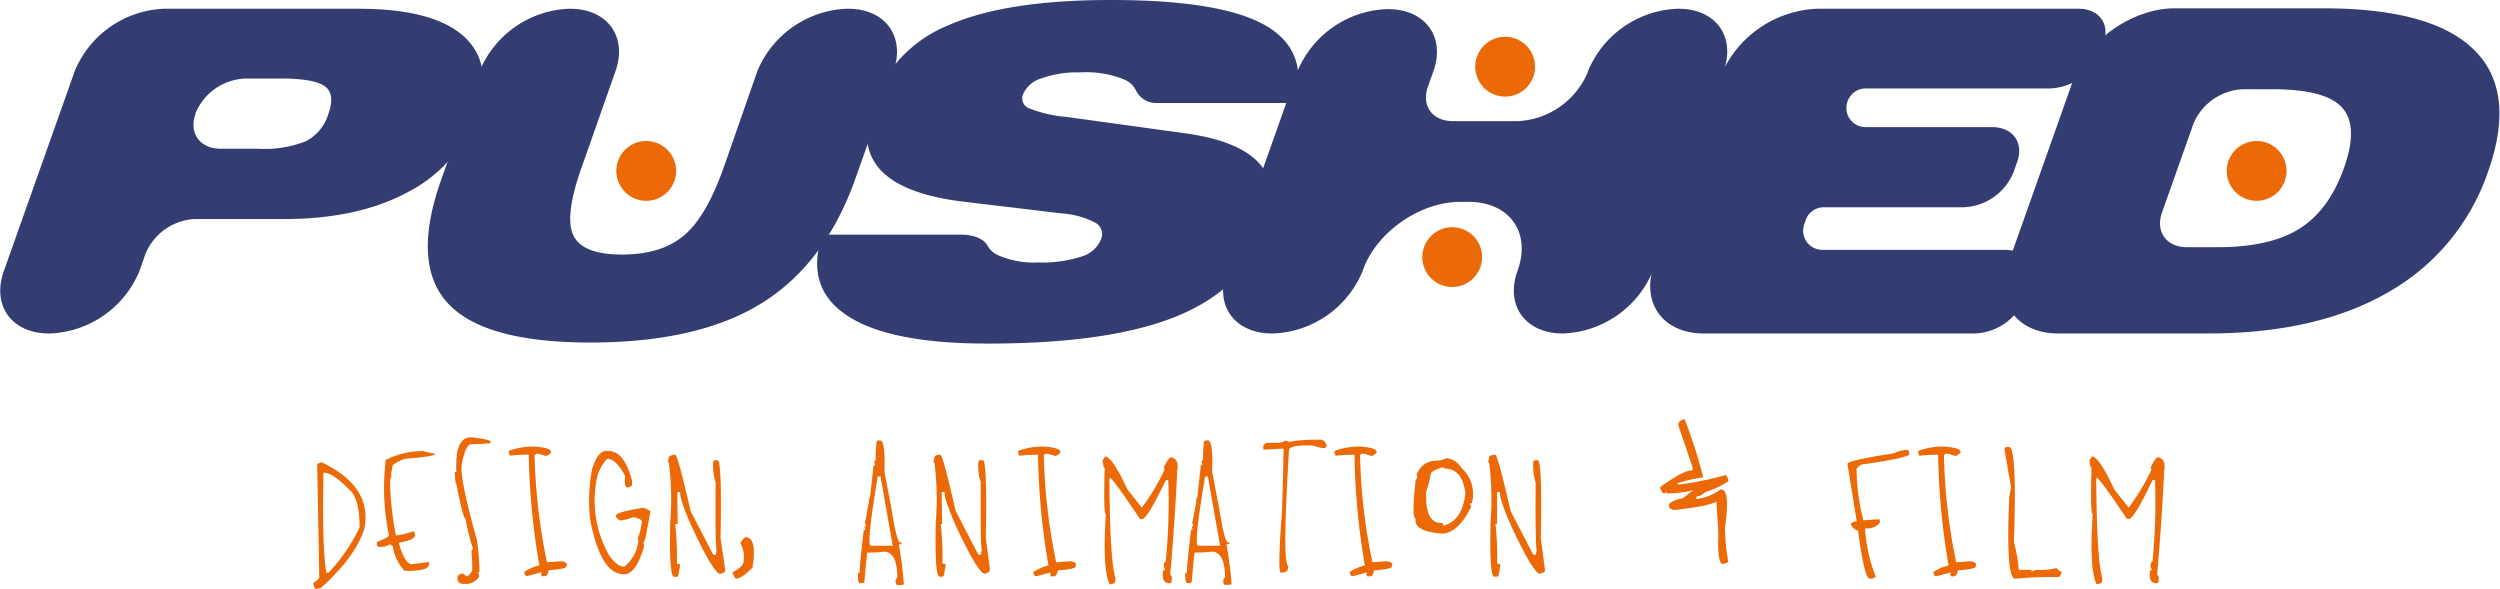 <?xml version="1.0" encoding="UTF-8"?><svg id="Layer_1" data-name="Layer 1" xmlns="http://www.w3.org/2000/svg" width="331" height="78" viewBox="0 0 331 78"><defs><style>.cls-1{fill:#ec6907;}.cls-2{fill:#333d72;}</style></defs><title>pushed</title><path class="cls-1" d="M42.55,61.19q6.74,3.2,5.71,8.74-1.12,3.73-5.78,7.92l-.72.13c-.21-.37-.31-.61-.28-.74s.4-.24.79-.73L42,61.44Zm.27,1.39,0,.29q-.18,9.78.39,12.94h.3a22.81,22.81,0,0,0,4.1-6c0-2.56-.43-4.23-1.39-5C44.79,63.32,43.67,62.59,42.82,62.58Z"/><path class="cls-1" d="M55.88,59.73H56c1,.23,1.54.35,1.61.35v.05c0,.2-1.4.41-4.09.62-1,.44-1.51.74-1.54.91l-.18,1v.68h-.16a40.29,40.29,0,0,0,.78,7.56,11.32,11.32,0,0,0,2.38-.58l.17.54c-.08.45-.81.78-2.17,1,.51,1.88,1.1,2.82,1.75,2.84,1.47-.2,2.22-.29,2.25-.29a.85.85,0,0,1,0,.37c-.1.57-1.18.84-3.23.8A6,6,0,0,1,52,72.29l-.38-.22a2.29,2.29,0,0,1-1,.33h-.49q-.27,0-.24-.63c1-.41,1.58-.7,1.61-.88a30.44,30.44,0,0,1-.42-10A10.8,10.8,0,0,1,55.88,59.73Z"/><path class="cls-1" d="M62.4,57.9c1.73.2,2.57.39,2.54.57l0,.22-1.84.12H62.4c-.51,0-.93.88-1.26,2.69q-.31,1.74,2,10a29.11,29.11,0,0,1,.34,4.23H63.3l.15.47,0,.11a2,2,0,0,1-1.86,1h-.16c-.68,0-.95-.35-.82-1,0-.11.17-.23.46-.36h.26l.42.34c.25,0,.5-.25.77-.74a21.71,21.71,0,0,0-.11-2.66c.08,0,.14-.11.18-.32a28.93,28.93,0,0,1-.94-3.8C61.4,68.61,61,67,60.4,64c-.1,0-.16-.51-.17-1.52,0,0,.06,0,.19,0A16.19,16.19,0,0,1,60.51,60C60.77,58.58,61.4,57.87,62.4,57.9Z"/><path class="cls-1" d="M71.08,59.15c1.31.12,1.93.37,1.86.73,0,.12-.23.3-.64.51A5.26,5.26,0,0,0,71,60.05c0,.11-.09.16-.22.16a77.44,77.44,0,0,0,1.64,14.24c1.2-.1,1.87-.14,2-.14.44.13.66.26.64.38L75,75c0,.22-.82.38-2.35.5-.1.53-.28.8-.52.79h-.32c-.14,0-.18-.17-.12-.52l-1.84.49h-.14c-.11,0-.21-.14-.3-.4l0-.14a5.91,5.91,0,0,1,2-.87A96.27,96.27,0,0,1,70,60.2h-.26c-.16,0-.91,0-2.22.13a1.33,1.33,0,0,1-.16-.63A8.86,8.86,0,0,1,71.08,59.15Z"/><path class="cls-1" d="M80.34,59.7h.16c1.47,0,2.54,1.37,3.19,4a3.87,3.87,0,0,0,0,.58l-.43.25H83c-.23,0-.31-.53-.25-1.56-.8-1.47-1.58-2.21-2.35-2.23A5.52,5.52,0,0,0,79,63.45a14.66,14.66,0,0,0,1.71,10.18c.69.9,1.28,1.36,1.78,1.37h.2a5,5,0,0,0,1.82-3.33c0-.18,0-.28-.09-.28l.33-1,.24-1.3c0-.24-.33-.45-1.14-.62a7.92,7.92,0,0,1-1.67.45c-.41-.19-.61-.37-.61-.55l0-.15c.06-.29,1.26-.61,3.62-1,.63.25.94.43.92.55l-.63,3.4a1.53,1.53,0,0,1-.3.65,1.17,1.17,0,0,1,.06.64c-.71,2.4-1.59,3.6-2.65,3.58Q79.5,76,78.13,68.76a22.59,22.59,0,0,1,.25-6.61C78.87,60.5,79.52,59.68,80.34,59.7Z"/><path class="cls-1" d="M89.43,60.2c.28.32.94,2.8,2,7.45l3,5.79h.34l.11-.63q-.2-.75-.13-8.94a6.88,6.88,0,0,1-.31-2.72c0-.15.13-.22.25-.22H95c.4,0,.54,3.45.4,10.31L96,75.32l0,.31c0,.1-.23.22-.62.36q-.86,0-3.76-6.18c-1.13-2.57-1.65-4.11-1.55-4.64h-.4l0,.29.06,3.93H89.4a40.89,40.89,0,0,1,.22,5.26c.31,0,.46.08.43.22l-.24,1.3a.23.23,0,0,1-.25.2h-.32c-.44,0-.61-2.41-.5-7.22a38.41,38.41,0,0,0-.18-7.89c-.09,0-.13,0-.13-.06l.12-.62C88.68,60.32,89,60.2,89.43,60.2Z"/><path class="cls-1" d="M98.75,71.13c1,.06,1.27,1.33.91,3.83l0,.16c-1,1-1.73,1.53-2.29,1.49L97,75.94l0-.16c.87-.47,1.35-.93,1.46-1.39l0-.16a3.76,3.76,0,0,0-.44-2.32Q98.48,71.11,98.75,71.13Z"/><path class="cls-1" d="M116.23,58.31h.29c.48,0,.67,1.39.58,4.15L118,67.2c.49,3.09.89,4.64,1.2,4.64h.21v.05c0,.13-.17.2-.41.2a47.34,47.34,0,0,1,.67,5.26l-.23.1h-.62c-.18,0-.26-.23-.24-.68l.22-.33c0-2.25-.61-3.38-1.76-3.4a15,15,0,0,1-2.24.12l0,.28c-.06.29-.18,1.52-.36,3.66l-.25.11h-.29c-.26,0-.35-.45-.28-1.36,0,0,.06,0,.19,0,0-.6.17-2.49.55-5.67h.22l-.15-.47a.68.68,0,0,1,.24,0l-.15-.47.48-2.56a1.26,1.26,0,0,0,0-.68s.06,0,.17,0l.49-4.38h.23a1.45,1.45,0,0,1-.13-.61s.07-.05.19-.05a20.16,20.16,0,0,1,.11-2.47Zm-.06,4.8,0,.28c-1,5.91-1.27,8.86-.88,8.87l2.91,0-1.62-9.19Z"/><path class="cls-1" d="M124.53,60.2c.28.32.94,2.8,2,7.45l3,5.79h.34l.11-.63q-.19-.75-.13-8.94a6.88,6.88,0,0,1-.31-2.72c.05-.15.13-.22.25-.22h.33c.4,0,.54,3.45.4,10.31l.54,4.06-.05.31c0,.1-.23.22-.62.36q-.85,0-3.76-6.18c-1.13-2.57-1.65-4.11-1.55-4.64h-.4l0,.29.06,3.93h-.18a40.89,40.89,0,0,1,.22,5.26c.31,0,.46.08.43.22l-.24,1.3a.23.23,0,0,1-.25.2h-.32c-.44,0-.61-2.41-.5-7.22a38.41,38.41,0,0,0-.18-7.89c-.09,0-.13,0-.13-.06l.12-.62C123.78,60.32,124.08,60.2,124.53,60.2Z"/><path class="cls-1" d="M138.53,59.15c1.31.12,1.93.37,1.86.73,0,.12-.23.3-.64.51a5.36,5.36,0,0,0-1.33-.34.19.19,0,0,1-.22.16,77.44,77.44,0,0,0,1.64,14.24c1.19-.1,1.87-.14,2-.14.44.13.66.26.63.38l-.06.33c0,.22-.83.38-2.36.5-.09.53-.27.8-.51.79h-.33c-.14,0-.17-.17-.11-.52l-1.84.49h-.14c-.11,0-.21-.14-.3-.4l0-.14a5.91,5.91,0,0,1,2-.87,93.75,93.75,0,0,1-1.39-14.66h-.26c-.17,0-.91,0-2.23.13a1.41,1.41,0,0,1-.15-.63A8.86,8.86,0,0,1,138.53,59.15Z"/><path class="cls-1" d="M146.34,60.42c.67.13,1.65,1.59,2.92,4.37l1.92,2.42a29.09,29.09,0,0,0,3-5l-.1-.33q.65-1.32.93-1.32h.14c.65.2.89.76.72,1.7q-.33,7-.94,13.89c.21,0,.28.24.19.7l0,.17a.23.23,0,0,1-.25.2c-.78,0-1.07-.59-.86-1.73h.24l-.15-.47,0-.29c.05-.25.13-.37.24-.37a80.33,80.33,0,0,0,.34-10.78h-.33q-2.47,5.16-3.13,5.14h-.28q-3.57-5.34-4-5.47l-.06.32q.09,11,.83,13l-.08.46c0,.18-.27.29-.71.34-.65-1.34-.82-4.43-.51-9.25q-.32,0-.15-6.17c-.12,0-.21-.35-.28-1Z"/><path class="cls-1" d="M159.62,58.31h.29c.48,0,.67,1.39.58,4.15l.91,4.73c.49,3.09.89,4.64,1.2,4.64h.2v.05c0,.13-.17.2-.42.2a47.49,47.49,0,0,1,.68,5.26l-.23.1h-.63c-.17,0-.25-.23-.24-.68l.23-.33c0-2.25-.61-3.38-1.77-3.4a14.86,14.86,0,0,1-2.23.12l-.05.28c-.06.29-.18,1.52-.36,3.66l-.25.11h-.29c-.26,0-.35-.45-.29-1.36,0,0,.07,0,.19,0q0-.9.55-5.67h.23l-.15-.47a.64.64,0,0,1,.24,0l-.15-.47.48-2.56a1.26,1.26,0,0,0,0-.68s0,0,.17,0l.48-4.38h.23a1.89,1.89,0,0,1-.13-.61s.08-.05.2-.05a20.16,20.16,0,0,1,.11-2.47Zm-.06,4.8-.05.28c-1,5.91-1.28,8.86-.88,8.87l2.91,0-1.62-9.19Z"/><path class="cls-1" d="M174.44,58.21l.62,0c.43.29.61.61.55,1l-.26.12h-.29a8.71,8.71,0,0,1-1.22-.35h-1c-1.35,0-2.07.22-2.17.56q-.94,15.36-.08,15.38l-.1.52c-.13.25-.44.38-.92.37-.26,0-.24-2.24.06-6.71q.14-.73.32-9.69h-.27c-1.37.08-2.17.12-2.38.12l-.07-.24.06-.3c0-.1.17-.23.46-.36l1.42,0a2.12,2.12,0,0,0,1.06-.3,1,1,0,0,1,.4.17A22.49,22.49,0,0,1,174.44,58.21Z"/><path class="cls-1" d="M180.4,59.15c1.31.12,1.93.37,1.86.73,0,.12-.23.3-.64.51a5.36,5.36,0,0,0-1.33-.34.2.2,0,0,1-.22.16,76.57,76.57,0,0,0,1.64,14.24c1.19-.1,1.87-.14,2-.14.44.13.65.26.63.38l-.06.33c0,.22-.83.38-2.36.5-.1.53-.27.8-.51.79h-.33c-.14,0-.17-.17-.11-.52l-1.84.49H179c-.1,0-.2-.14-.29-.4l0-.14a5.91,5.91,0,0,1,2-.87,94.77,94.77,0,0,1-1.38-14.66h-.26c-.17,0-.91,0-2.23.13a1.47,1.47,0,0,1-.16-.63A8.94,8.94,0,0,1,180.4,59.15Z"/><path class="cls-1" d="M191.56,60.65a2.74,2.74,0,0,1,1.93,1.3,4.58,4.58,0,0,1,1.37,4.69h-.23l.14.46q-1.74,3.57-3.93,3.54-3.72-.3-3.41-2c-.37,0-.38-1.69,0-5.06l.24-.35-.11-.34A2.67,2.67,0,0,1,190.2,61,3.86,3.86,0,0,0,191.56,60.65Zm-2.14,2.12-.12.65a10.8,10.8,0,0,1-.46,1.61c-.14,2.78.5,4.19,1.93,4.21.25,0,.35.13.3.37q2.28-.58,2.82-3.51l.13-.67q-.33-3.35-2.73-3.4c-.14,0-.2-.06-.17-.2C190.05,62.15,189.48,62.46,189.42,62.77Z"/><path class="cls-1" d="M198,60.2q.42.48,2,7.45l3,5.79h.34l.11-.63c-.12-.5-.17-3.48-.13-8.94a7.28,7.28,0,0,1-.31-2.72.27.27,0,0,1,.26-.22h.32c.41,0,.54,3.45.41,10.31l.54,4.06,0,.31c0,.1-.23.22-.63.36q-.86,0-3.76-6.18c-1.13-2.57-1.65-4.11-1.55-4.64h-.39l0,.29,0,3.93H198a39.1,39.1,0,0,1,.22,5.26c.32,0,.46.08.43.22l-.24,1.3a.22.22,0,0,1-.24.2h-.33c-.44,0-.6-2.41-.49-7.22a39,39,0,0,0-.19-7.89q-.13,0-.12-.06l.12-.62C197.24,60.32,197.53,60.2,198,60.2Z"/><path class="cls-1" d="M222.89,55.51h.16a67.43,67.43,0,0,1,2.46,7.69,21.35,21.35,0,0,0-3.42.78l0,.16h.32a44,44,0,0,0,6.12-1.25l.34.67-.05.16a11.84,11.84,0,0,1-3.08,1.45,1.94,1.94,0,0,1-1.11.58l-.07.33a6.73,6.73,0,0,0,3.21-1.27h.16q1.17.08.45,5.11a27.79,27.79,0,0,0,.45,4.45,1.38,1.38,0,0,1-.72.29c-.51,0-.7-1.3-.59-3.81,0-.08-.07-1.56-.28-4.44q-1.11.64-5.61,1.12c-.51-.13-.73-.37-.65-.69s.69-.66,1.82-.87l1.38-1.06a16.3,16.3,0,0,1-3.51.43l0-.16-.36.15c-.17,0-.33-.24-.49-.69l0-.16q3.15-2.27,4.24-2.2l.07-.32-1.94-5.69.07-.32C222.34,55.81,222.53,55.66,222.89,55.51Z"/><path class="cls-1" d="M252.51,59.55c.11,0,.2.14.29.4l0,.25c-.44.34-2.55.78-6.32,1.3-.42.27-.65.47-.67.59a28.07,28.07,0,0,0,.89,6.78h.25l1.89-.12.07.23-.05.27a2.12,2.12,0,0,1-1.91.69l0,.29a20.79,20.79,0,0,0,1.41,6.14l-.41.24h-.44q-.69-.18-1.5-6.33c-.68-.3-1-.64-.92-1a1.21,1.21,0,0,1,.74-.26l-1.23-7.62c.06-.29,2.11-.75,6.17-1.39A4.91,4.91,0,0,1,252.51,59.55Z"/><path class="cls-1" d="M257.71,59.15c1.3.12,1.92.37,1.86.73,0,.12-.24.3-.64.51a5.36,5.36,0,0,0-1.33-.34.2.2,0,0,1-.22.16A76.57,76.57,0,0,0,259,74.45c1.19-.1,1.87-.14,2-.14.45.13.66.26.64.38l-.06.33c0,.22-.83.38-2.36.5-.1.53-.27.8-.52.79h-.32c-.14,0-.18-.17-.11-.52l-1.84.49h-.15c-.11,0-.2-.14-.29-.4l0-.14a5.78,5.78,0,0,1,2-.87,94.77,94.77,0,0,1-1.38-14.66h-.26c-.17,0-.91,0-2.23.13a1.47,1.47,0,0,1-.16-.63A8.91,8.91,0,0,1,257.71,59.15Z"/><path class="cls-1" d="M265.66,59.18H266q1.08,0,.64,12.6a17.23,17.23,0,0,1,.63,3.67l1.71,0s0,.08,0,.23l.52-.22h.61a8.52,8.52,0,0,0,2.2-.26c0,.1.22.29.68.58-.18.42-.34.62-.46.62a49.1,49.1,0,0,0-5.72.23q-1.25,0-.79-10.79l.24-1.3-.86-5,0-.14C265.46,59.25,265.54,59.18,265.66,59.18Z"/><path class="cls-1" d="M277,60.42q1,.19,2.92,4.37l1.92,2.42a28.62,28.62,0,0,0,3-5l-.09-.33c.43-.88.74-1.32.92-1.32h.15c.65.2.89.76.72,1.7q-.33,7-.94,13.89c.21,0,.27.24.19.7l0,.17a.23.23,0,0,1-.25.2c-.79,0-1.07-.59-.86-1.73h.24L284.7,75l.05-.29c.05-.25.13-.37.24-.37a82,82,0,0,0,.34-10.78H285q-2.46,5.16-3.12,5.14h-.28q-3.57-5.34-4-5.47l-.06.32q.09,11,.83,13l-.08.46c0,.18-.27.29-.71.34-.65-1.34-.82-4.43-.51-9.25-.21,0-.27-2.06-.15-6.17-.12,0-.21-.35-.28-1Z"/><path class="cls-2" d="M.5,35.91,9.9,9.4A13.35,13.35,0,0,1,21.71,1.16H47.49q9.84,0,13.9,3.64t1.69,10.31a18.59,18.59,0,0,1-9,10.28Q47.46,29,37.61,29H25.85a7.44,7.44,0,0,0-6.58,4.59l-.8,2.28A13.38,13.38,0,0,1,6.65,44.15H6.47C1.56,44.15-1.11,40.46.5,35.91ZM37.35,10.4H32.46A7.45,7.45,0,0,0,25.88,15l0,.09c-.9,2.54.59,4.6,3.32,4.6h4.89a14.94,14.94,0,0,0,6.43-1,6,6,0,0,0,2.95-3.59c.62-1.72.48-2.93-.39-3.62S40.28,10.4,37.35,10.4Z"/><path class="cls-2" d="M75.5,1.16c4.92,0,7.59,3.69,6,8.24L77,22.18q-2.3,6.48-1.08,9t6.43,2.52q5.2,0,8.18-2.5t5.28-9L100.28,9.4A13.38,13.38,0,0,1,112.1,1.16h.21c4.91,0,7.58,3.69,6,8.24l-5.09,14.35q-4,11.19-12.37,16.39T78.17,45.35q-14.13,0-18.91-5.24t-.83-16.36L63.51,9.4A13.35,13.35,0,0,1,75.32,1.16Z"/><path class="cls-2" d="M108.88,31.07l18.32,0c1.55,0,3,.42,3.61,1.54a2.83,2.83,0,0,0,1.24,1.14,11.83,11.83,0,0,0,5.4,1,17,17,0,0,0,5.71-.77,4,4,0,0,0,2.62-2.31,1.72,1.72,0,0,0-.79-2.2,11.15,11.15,0,0,0-4.4-1.21l-12.87-1.54q-8-.93-11.08-4.15c-2-2.16-2.44-5-1.16-8.64A17.69,17.69,0,0,1,125.59,3.34Q133.15,0,147.1,0q14.47,0,20.36,3.32t4,10.32H153.11a3,3,0,0,1-2.77-1.79A3.06,3.06,0,0,0,149,10.59a13.39,13.39,0,0,0-6.06-1,13.86,13.86,0,0,0-5,.77,3.82,3.82,0,0,0-2.47,2.08,1.41,1.41,0,0,0,.68,1.86,17.53,17.53,0,0,0,5.11,1.19l15.6,2.15q7.32,1,10,4.14t.81,8.42q-2.8,7.9-11.7,11.6t-25.23,3.69q-13,0-18.6-3.72T108.88,31.07Z"/><path class="cls-2" d="M275.21,1.16H240.55a14.46,14.46,0,0,0-12.16,7.69c1.22-4.3-1.42-7.69-6.13-7.69h-.18A13.38,13.38,0,0,0,210.26,9.4l0,.07a10.61,10.61,0,0,1-9.3,6.57h-8.58c-2.73,0-4.22-2-3.32-4.59l.72-2c1.62-4.55-1.06-8.24-6-8.24h-.18A13.35,13.35,0,0,0,171.8,9.4l-9.39,26.51c-1.62,4.55,1.06,8.24,6,8.24h.18a13.35,13.35,0,0,0,11.81-8.24l.06-.18c1.76-4.95,7.51-9,12.85-9h1.16c5.34,0,8.25,4,6.49,9l-.06.18c-1.61,4.55,1.06,8.24,6,8.24H207a13.4,13.4,0,0,0,11.66-7.87c-.93,4.44,1.95,7.87,6.92,7.87h35.9a7.43,7.43,0,0,0,6.58-4.59l.67-1.89c.9-2.54-.59-4.59-3.32-4.59H241.27a2.54,2.54,0,0,1-2.39-3.38l.2-.58a2.54,2.54,0,0,1,2.39-1.68H260a7.43,7.43,0,0,0,6.57-4.59l.51-1.43c.9-2.54-.59-4.59-3.32-4.59H247a2.53,2.53,0,0,1-2.39-3.38l0,0A2.53,2.53,0,0,1,247,11.71h24.43A7.44,7.44,0,0,0,278,7.12l.49-1.37C279.43,3.21,277.94,1.16,275.21,1.16Z"/><path class="cls-2" d="M274.55,10.44c1.83-5.16,7.83-9.34,13.39-9.34h19.64q14.43,0,20,5.51t1.86,16.06a29.12,29.12,0,0,1-13.2,16q-9.47,5.49-23.94,5.48H272.49c-5.46,0-8.43-4.1-6.64-9.16Zm15.87,5.92-4.17,11.78c-.9,2.53.58,4.59,3.32,4.59h4q7,0,10.89-2.46c2.6-1.64,4.55-4.31,5.87-8s1.24-6.37-.21-8-4.5-2.45-9.12-2.45h-4A7.43,7.43,0,0,0,290.42,16.36Z"/><circle class="cls-1" cx="85.56" cy="22.63" r="3.96"/><circle class="cls-1" cx="298.78" cy="22.63" r="3.96"/><circle class="cls-1" cx="199.28" cy="8.83" r="3.96"/><circle class="cls-1" cx="192.27" cy="34.04" r="3.96"/></svg>